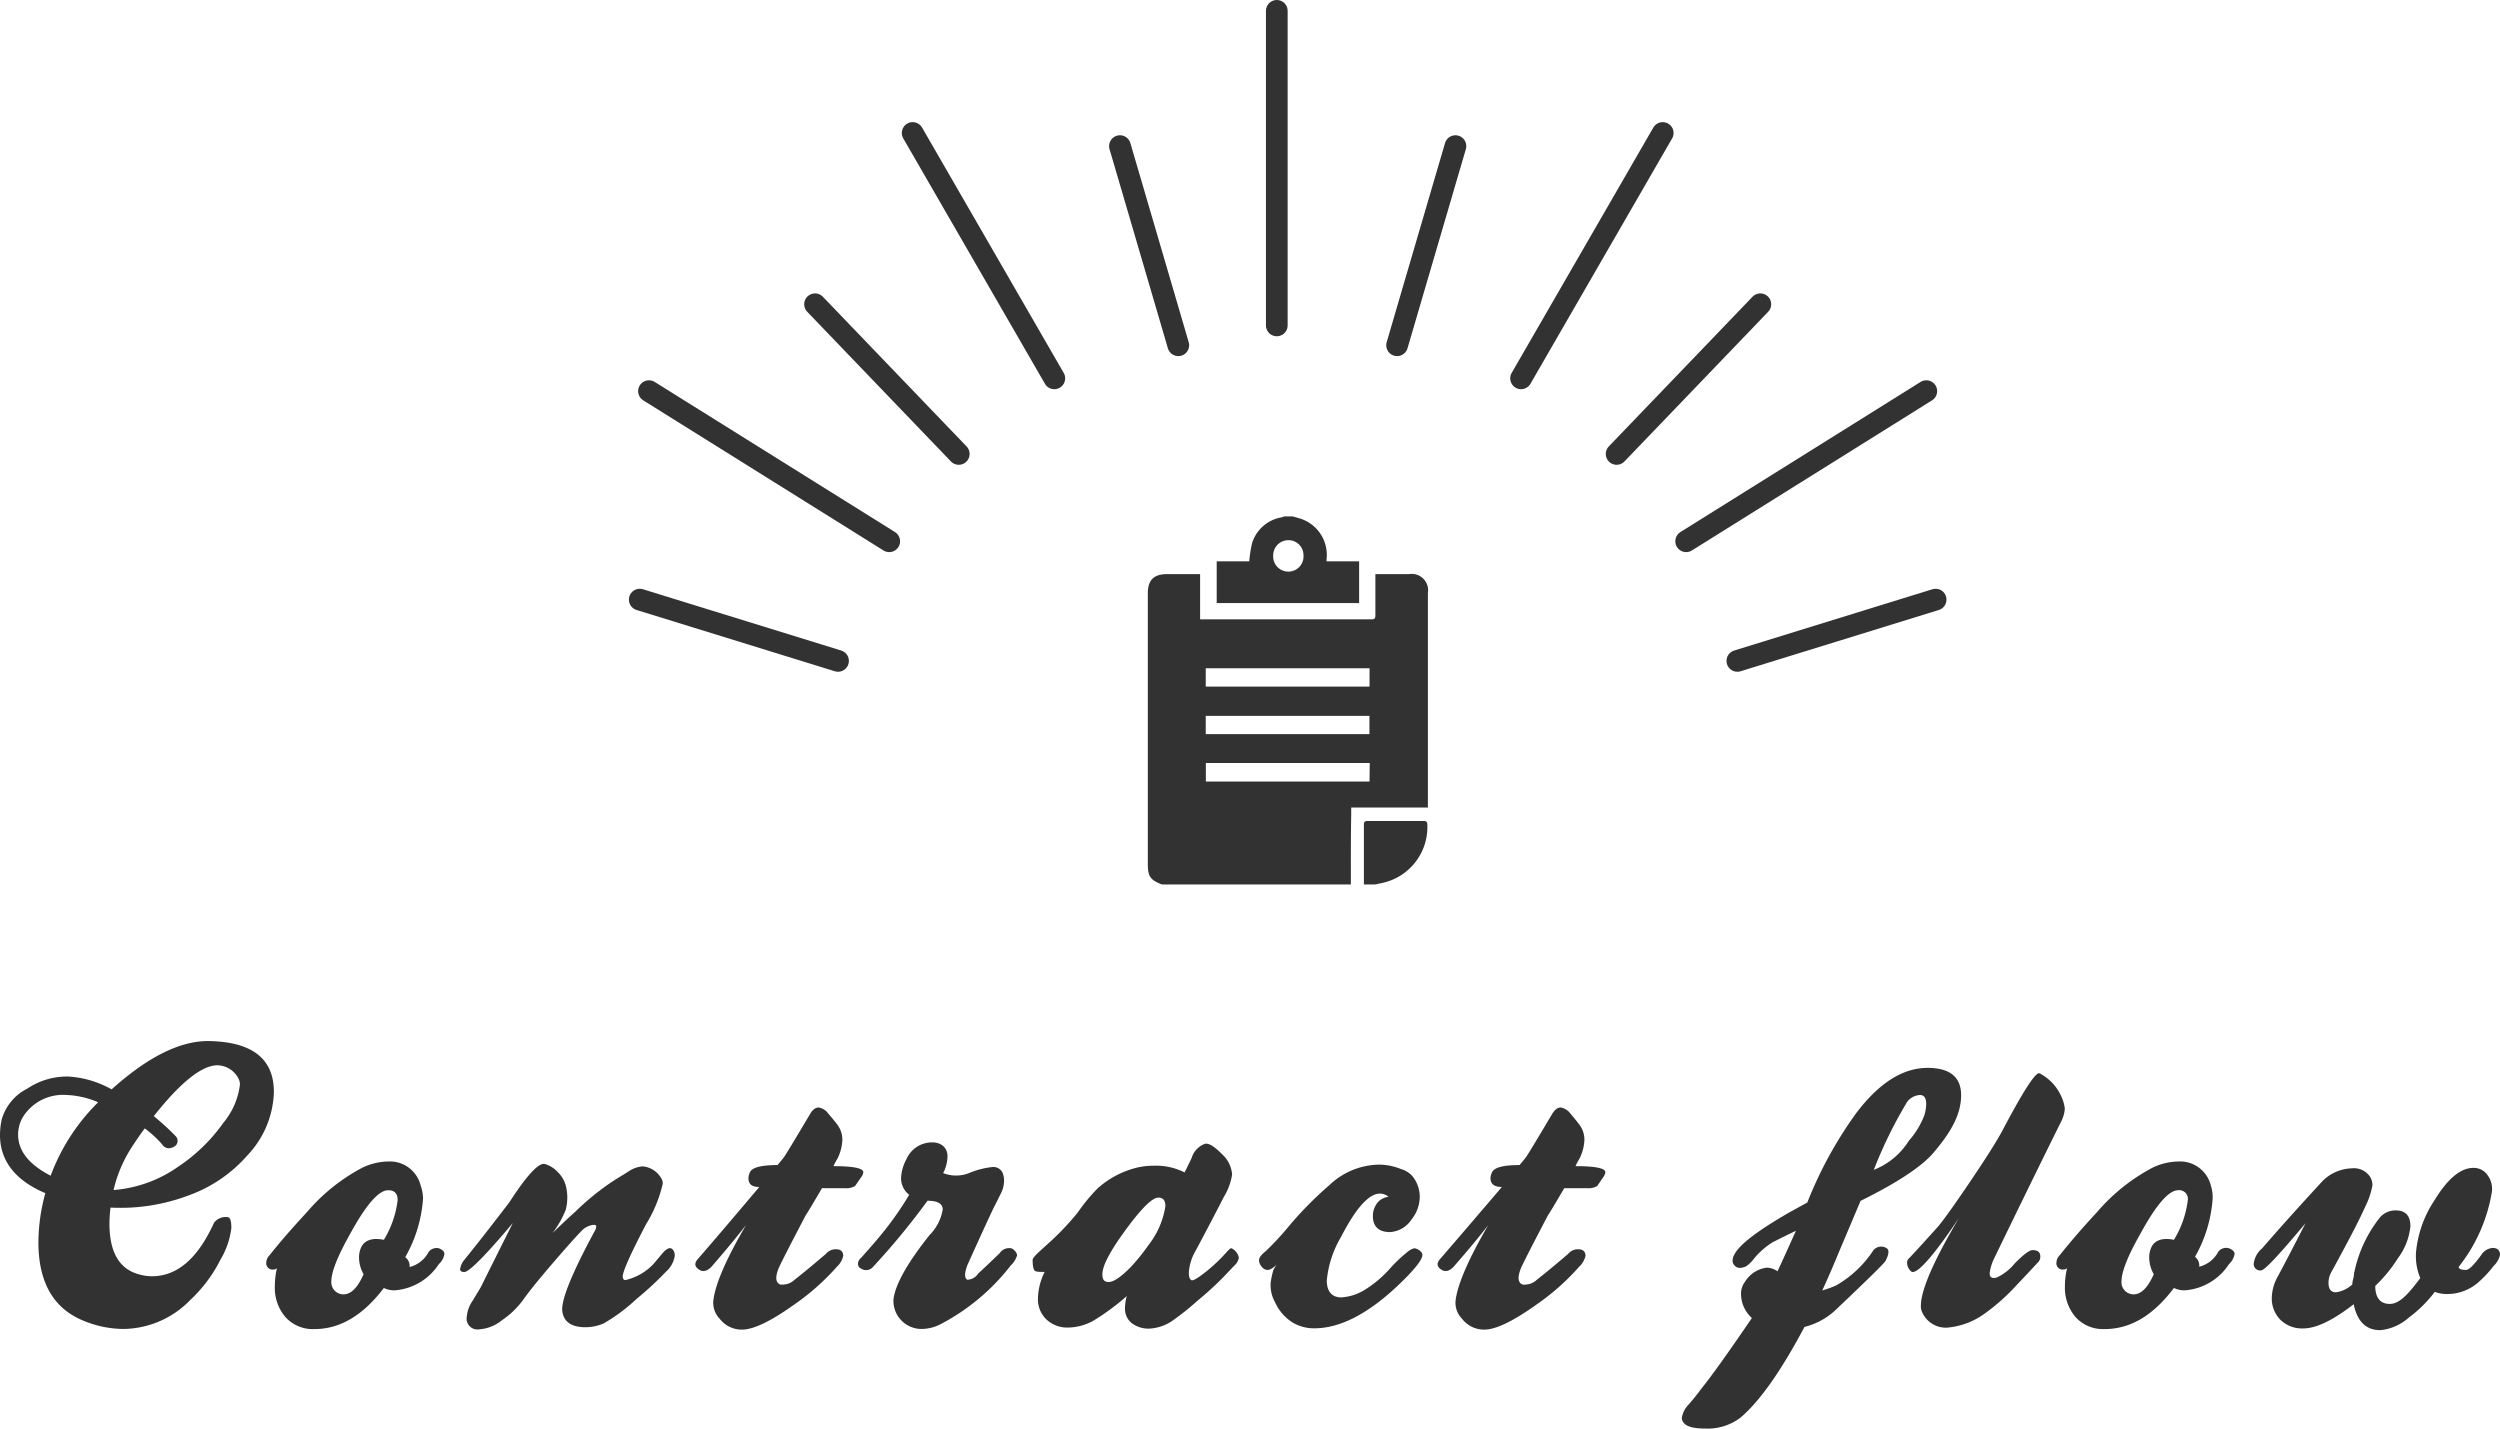 <svg xmlns="http://www.w3.org/2000/svg" width="230.48" height="131.71" viewBox="0 0 230.48 131.71"><defs><style>.cls-1{fill:#323232;}.cls-2{fill:none;stroke:#323232;stroke-linecap:round;stroke-linejoin:round;stroke-width:2px;}</style></defs><title>hx_flow</title><g id="レイヤー_2" data-name="レイヤー 2"><g id="レイヤー_1-2" data-name="レイヤー 1"><path class="cls-1" d="M22.83,106.49a13.08,13.08,0,0,1-5.42,3.71,17.82,17.82,0,0,1-7.22,1.13,12.38,12.38,0,0,0-.1,1.47q0,4,2.78,4.7a4.18,4.18,0,0,0,1.14.16q3.49,0,5.72-4.93a1.34,1.34,0,0,1,1.24-.52c.24,0,.36.33.36,1a7.44,7.44,0,0,1-1,2.91,13.17,13.17,0,0,1-2.81,3.75,8.7,8.7,0,0,1-6.14,2.65,9.74,9.74,0,0,1-3.66-.75q-4.19-1.69-4.18-7.29A17.38,17.38,0,0,1,4.18,110c-2.79-1.18-4.18-3-4.18-5.36a6.75,6.75,0,0,1,.16-1.44,4.61,4.61,0,0,1,2.36-2.84,6.55,6.55,0,0,1,3.82-1.11,9.25,9.25,0,0,1,3.95,1.18q5.1-4.58,9.11-4.45,5.85.16,5.85,4.68A8.81,8.81,0,0,1,22.83,106.49Zm-18.16,1.9a18.61,18.61,0,0,1,4.38-6.77,8.33,8.33,0,0,0-3.1-.68,4.35,4.35,0,0,0-3.57,1.66,3.18,3.18,0,0,0-.71,2Q1.67,106.85,4.67,108.39Zm9.51-5.49c.72.59,1.39,1.2,2,1.83a.61.61,0,0,1-.16,1,1,1,0,0,1-.46.13.7.7,0,0,1-.59-.33,9.55,9.55,0,0,0-1.63-1.5c-.46.63-.88,1.24-1.27,1.85a12.33,12.33,0,0,0-1.6,3.83,11.92,11.92,0,0,0,6-2.18,15.78,15.78,0,0,0,4.11-4A6.79,6.79,0,0,0,22.12,100a1.15,1.15,0,0,0-.1-.49,2.23,2.23,0,0,0-2-1.3C18.6,98.23,16.64,99.78,14.18,102.9Z"/><path class="cls-1" d="M40.45,115.08c.35.13.52.31.52.53a1.62,1.62,0,0,1-.52.94,5.32,5.32,0,0,1-3.86,2.39,2.08,2.08,0,0,1-1.2-.2q-2.88,3.8-6.41,3.79a3.38,3.38,0,0,1-2.64-1.08,4.11,4.11,0,0,1-1-2.9,7.31,7.31,0,0,1,.19-1.64.41.41,0,0,1-.32.13.58.58,0,0,1-.66-.65.94.94,0,0,1,.26-.62c1.07-1.34,2.23-2.67,3.47-4a17.34,17.34,0,0,1,5.09-4.1,5.69,5.69,0,0,1,2.42-.59,2.92,2.92,0,0,1,3,2.25A3.51,3.51,0,0,1,39,110.5a12.59,12.59,0,0,1-1.64,5.4,1,1,0,0,1,.4.91,2.72,2.72,0,0,0,1.76-1.4A.93.93,0,0,1,40.45,115.08Zm-9.25,4.15a1.13,1.13,0,0,0,.46.1q1.05,0,1.86-1.86a3.11,3.11,0,0,1-.42-1.54,2.18,2.18,0,0,1,.16-.85c.29-.72,1-1,2.13-.78a9.08,9.08,0,0,0,1.27-3.66c0-.61-.29-.91-.88-.91q-1.31,0-3.53,4.08c-1.13,2-1.7,3.47-1.7,4.28A1.12,1.12,0,0,0,31.2,119.23Z"/><path class="cls-1" d="M42.81,117.27c-.26,0-.39-.09-.39-.26a1.69,1.69,0,0,1,.32-.78c1.14-1.4,2.54-3.19,4.22-5.39,1.61-2.49,2.7-3.66,3.26-3.53a2.54,2.54,0,0,1,1.2.75,2.63,2.63,0,0,1,.73,1.21,4.39,4.39,0,0,1,0,2.28,9.3,9.3,0,0,1-1.21,2.13c.76-.74,1.47-1.41,2.13-2a23.44,23.44,0,0,1,3.43-2.78c.47-.31,1-.61,1.47-.92a2.63,2.63,0,0,1,1.3-.45,2.21,2.21,0,0,1,1.7,1.11.83.83,0,0,1,.13.49,12.32,12.32,0,0,1-1.53,3.72q-2.16,4.13-2.16,4.84c0,.21.09.32.26.32a5.12,5.12,0,0,0,2.62-1.53l.71-.85c.31-.37.56-.56.76-.56s.45.23.45.69a2.45,2.45,0,0,1-.8,1.47,30.88,30.88,0,0,1-2.76,2.55,16,16,0,0,1-3,2.23,4.18,4.18,0,0,1-1.68.35c-1.27,0-2-.49-2.13-1.47s.84-3.43,3-7.42a.89.89,0,0,0,.13-.39c0-.11-.08-.16-.23-.16a1.77,1.77,0,0,0-1.19.63c-.43.43-1.24,1.34-2.44,2.73q-2.05,2.38-2.84,3.5a7.86,7.86,0,0,1-2,1.94,3.69,3.69,0,0,1-2.06.83,1,1,0,0,1-1.17-1.2,2.89,2.89,0,0,1,.52-1.41c.54-.89.83-1.37.85-1.44q.59-1.2,2.87-5.75C44.74,115.77,43.24,117.27,42.81,117.27Z"/><path class="cls-1" d="M70,109.43c-.7,0-1-.27-1-.82a1.41,1.41,0,0,1,.16-.58c.24-.42,1.08-.62,2.52-.62.26-.31.46-.55.59-.72s1-1.6,2.42-4c.23-.39.5-.59.78-.59a1.39,1.39,0,0,1,.91.59c.29.33.56.65.82,1a2.3,2.3,0,0,1,.46,1.37,4.23,4.23,0,0,1-.46,1.77,5.21,5.21,0,0,0-.36.68c1.83,0,2.75.19,2.75.56a.85.85,0,0,1-.17.42l-.59.85a1.53,1.53,0,0,1-.94.2H75.78c-.83,1.42-1.35,2.29-1.57,2.61a4.76,4.76,0,0,1,.39-.72q-2.71,5.16-2.84,5.56c-.29.74-.25,1.2.1,1.4.1.07.32.05.65,0a1.67,1.67,0,0,0,.75-.41c.83-.65,1.79-1.45,2.88-2.38a1.18,1.18,0,0,1,.91-.43c.46,0,.69.21.69.62a2,2,0,0,1-.59,1,21.82,21.82,0,0,1-4,3.53c-2.11,1.5-3.69,2.26-4.74,2.26a2.56,2.56,0,0,1-2.06-1,2.12,2.12,0,0,1-.58-1.73c.19-1.51,1.19-3.8,3-6.9-.85,1.09-1.91,2.38-3.2,3.86-.41.41-.81.48-1.18.2s-.39-.58,0-1Q66.67,113.38,70,109.43Z"/><path class="cls-1" d="M83.82,110.15a1.92,1.92,0,0,1-.75-1.54,4,4,0,0,1,.49-1.73,2.57,2.57,0,0,1,2.38-1.56,1.54,1.54,0,0,1,1,.32,1.23,1.23,0,0,1,.41,1,3.44,3.44,0,0,1-.4,1.51,3.26,3.26,0,0,0,2.55-.07,7.82,7.82,0,0,1,2-.49.93.93,0,0,1,1,.75,1.93,1.93,0,0,1,.07.53,2.76,2.76,0,0,1-.33,1.22c-.22.45-.43.88-.65,1.29q-1.08,2.3-2.42,5.29c-.26.72-.26,1.16,0,1.31a1.2,1.2,0,0,0,1-.56c.52-.47,1.18-1.11,2-1.89a1,1,0,0,1,.88-.46.52.52,0,0,1,.46.2.73.73,0,0,1,.26.46,2.21,2.21,0,0,1-.59.94,19.71,19.71,0,0,1-6.43,5.39,3.89,3.89,0,0,1-1.77.46,2.59,2.59,0,0,1-2.61-2.71q.23-2.05,3.33-5.95a4.35,4.35,0,0,0,1.21-2.35c0-.54-.47-.81-1.4-.81a66.61,66.61,0,0,1-5,6.07.84.84,0,0,1-1.15.17.45.45,0,0,1-.26-.43.68.68,0,0,1,.26-.52q1.41-1.57,2.19-2.55A30,30,0,0,0,83.82,110.15Z"/><path class="cls-1" d="M109.21,108.09c.43-.87.65-1.32.65-1.34a2,2,0,0,1,1.23-1.3c.35-.09.89.26,1.62,1a2.79,2.79,0,0,1,.88,1.83,5.5,5.5,0,0,1-.76,2.06q-.84,1.66-2.58,4.93a4.6,4.6,0,0,0-.65,2.06c0,.37.08.6.23.69s.63-.2,1.44-.85a15.65,15.65,0,0,0,1.73-1.64c.26-.3.42-.45.49-.45s.28.1.45.32a1,1,0,0,1,.27.56,1.24,1.24,0,0,1-.43.73l-.88.93a28.7,28.7,0,0,1-2.47,2.27,24.09,24.09,0,0,1-2.4,1.91,4.08,4.08,0,0,1-2.15.69,2.56,2.56,0,0,1-1.49-.47,1.66,1.66,0,0,1-.67-1.46,4,4,0,0,1,.16-1.07,22.1,22.1,0,0,1-3,2.22,4.9,4.9,0,0,1-2.41.68,2.79,2.79,0,0,1-2-.75,2.55,2.55,0,0,1-.78-1.93,5.66,5.66,0,0,1,.62-2.45c-.48,0-.78,0-.91-.11s-.2-.46-.2-1q0-.19.57-.72l1.1-1a24.29,24.29,0,0,0,2.49-2.65,17,17,0,0,1,1.8-2.19,8.4,8.4,0,0,1,3.34-1.86,6.5,6.5,0,0,1,1.87-.26A5.81,5.81,0,0,1,109.21,108.09Zm-7,10.1c.45,0,1.12-.45,2-1.34a18.21,18.21,0,0,0,1.67-2.06,7.74,7.74,0,0,0,1.56-3.59c0-.53-.21-.79-.65-.79q-.89,0-3.3,3.37-1.86,2.61-1.86,3.69C101.63,118,101.82,118.19,102.22,118.19Z"/><path class="cls-1" d="M118.07,116.23c-.53.56-.93.85-1.21.85a.69.69,0,0,1-.54-.3.93.93,0,0,1-.25-.59c0-.24.21-.52.63-.85a27,27,0,0,0,2.22-2.41,33.65,33.65,0,0,1,3.66-3.69,6.78,6.78,0,0,1,4.5-1.87,5.32,5.32,0,0,1,2.06.4,2.35,2.35,0,0,1,1,.58,3,3,0,0,1,.75,2,3.33,3.33,0,0,1-.75,2.06,2.56,2.56,0,0,1-2,1.18c-1,0-1.57-.49-1.57-1.47a1.94,1.94,0,0,1,.26-1,1.5,1.5,0,0,1,1.18-.78,1.22,1.22,0,0,0-.79-.3q-1.53,0-3.59,4a9.65,9.65,0,0,0-1.31,4c0,1,.44,1.55,1.31,1.57a4.67,4.67,0,0,0,2.32-.78A10.49,10.49,0,0,0,128.1,117a13.35,13.35,0,0,1,1.69-1.61,1.68,1.68,0,0,1,.59-.31,1,1,0,0,1,.59.29.41.41,0,0,1,.16.33c0,.45-.76,1.4-2.28,2.84q-4.16,3.92-7.68,3.92a3.87,3.87,0,0,1-1.93-.49,4.31,4.31,0,0,1-1.7-1.93,3.22,3.22,0,0,1-.39-1.83,8.39,8.39,0,0,1,.23-1.08A2.34,2.34,0,0,1,118.07,116.23Z"/><path class="cls-1" d="M138.46,109.43c-.7,0-1.05-.27-1.05-.82a1.3,1.3,0,0,1,.17-.58c.24-.42,1.07-.62,2.51-.62.26-.31.46-.55.59-.72s1-1.6,2.42-4c.24-.39.5-.59.78-.59a1.43,1.43,0,0,1,.92.59c.28.33.55.65.81,1a2.3,2.3,0,0,1,.46,1.37,4.23,4.23,0,0,1-.46,1.77,5.21,5.21,0,0,0-.36.68c1.83,0,2.75.19,2.75.56a.85.85,0,0,1-.17.42l-.58.85a1.59,1.59,0,0,1-.95.2h-2.09c-.83,1.42-1.35,2.29-1.57,2.61a4.76,4.76,0,0,1,.39-.72c-1.81,3.44-2.75,5.29-2.84,5.56-.28.74-.25,1.2.1,1.4.11.07.32.05.65,0a1.67,1.67,0,0,0,.75-.41c.83-.65,1.79-1.45,2.88-2.38a1.18,1.18,0,0,1,.91-.43c.46,0,.69.21.69.62a2,2,0,0,1-.59,1,21.82,21.82,0,0,1-4,3.53c-2.11,1.5-3.69,2.26-4.73,2.26a2.55,2.55,0,0,1-2.06-1,2.09,2.09,0,0,1-.59-1.73c.2-1.51,1.2-3.8,3-6.9q-1.27,1.64-3.21,3.86c-.41.41-.8.48-1.17.2s-.39-.58,0-1Q135.09,113.38,138.46,109.43Z"/><path class="cls-1" d="M171.53,110.71l-2,4.73c-.41,1-.92,2.2-1.53,3.53a10.67,10.67,0,0,0,1.27-.46,10.1,10.1,0,0,0,3.43-3.23.93.93,0,0,1,1.24-.2c.24.16.21.54-.1,1.15-.08.19-1.61,1.69-4.57,4.5a6.43,6.43,0,0,1-2.91,1.6q-3.27,6.15-5.91,8.37a5,5,0,0,1-3.27,1c-1.09,0-1.76-.2-2-.59a.67.67,0,0,1-.13-.39,2.26,2.26,0,0,1,.58-1.18,19,19,0,0,0,1.21-1.5c.87-1.07,2.43-3.24,4.67-6.53a3,3,0,0,1-1-2.19,1.77,1.77,0,0,1,.36-1.14,2.74,2.74,0,0,1,2-1.31,1.77,1.77,0,0,1,1,.33c.26-.53.82-1.77,1.7-3.73q-.92.43-2.19,1.08a7.22,7.22,0,0,0-1.64,1.44,3.35,3.35,0,0,1-.75.75c-.46.2-.78.2-1,0a.64.64,0,0,1-.26-.52,1.19,1.19,0,0,1,.2-.62c.48-.9,2.17-2.18,5.09-3.86l1.6-.88a37.39,37.39,0,0,1,4.48-8.2q3.17-4.22,6.63-4.21c2,0,3.07.83,3.07,2.51s-.83,3.29-2.48,5.23C177.29,107.46,175,109,171.53,110.71Zm4.22-9a40.72,40.72,0,0,0-3,6.14,6.67,6.67,0,0,0,3.23-2.68,7.65,7.65,0,0,0,1.44-2.38,3.8,3.8,0,0,0,.16-1c0-.56-.19-.84-.58-.84A1.6,1.6,0,0,0,175.75,101.69Z"/><path class="cls-1" d="M176.34,117.27c-.11,0-.22-.09-.34-.28a1,1,0,0,1-.18-.53.78.78,0,0,1,.06-.33c.55-.57,1.48-1.59,2.81-3.07.61-.74,1.63-2.18,3.06-4.3s2.38-3.63,2.85-4.52c1.94-3.68,3.09-5.45,3.43-5.29a4.43,4.43,0,0,1,2,2.12,3.65,3.65,0,0,1,.33,1.14,3.18,3.18,0,0,1-.4,1.31q-2.9,5.85-6.17,12.61a4.24,4.24,0,0,0-.36,1.27c0,.35.21.48.62.39a4.68,4.68,0,0,0,1.7-1.32c.81-.82,1.35-1.22,1.63-1.22.48,0,.72.19.72.58a.72.72,0,0,1-.16.49c-.65.7-1.31,1.41-2,2.13a18.65,18.65,0,0,1-2.91,2.61,6.88,6.88,0,0,1-3.56,1.34,2.38,2.38,0,0,1-2.25-1.4,1.24,1.24,0,0,1-.13-.62q0-2.16,3.52-8.11C178.38,115.61,176.93,117.27,176.34,117.27Z"/><path class="cls-1" d="M205.49,115.08c.34.13.52.31.52.53a1.68,1.68,0,0,1-.52.94,5.32,5.32,0,0,1-3.86,2.39,2.11,2.11,0,0,1-1.21-.2c-1.91,2.53-4,3.79-6.4,3.79a3.42,3.42,0,0,1-2.65-1.08,4.16,4.16,0,0,1-1-2.9,7.34,7.34,0,0,1,.2-1.64.44.44,0,0,1-.33.13.57.57,0,0,1-.65-.65.94.94,0,0,1,.26-.62c1.07-1.34,2.22-2.67,3.46-4a17.49,17.49,0,0,1,5.1-4.1,5.66,5.66,0,0,1,2.42-.59,2.92,2.92,0,0,1,3,2.25,3.52,3.52,0,0,1,.16,1.14,12.55,12.55,0,0,1-1.63,5.4,1,1,0,0,1,.39.91,2.73,2.73,0,0,0,1.77-1.4A.92.92,0,0,1,205.49,115.08Zm-9.25,4.15a1.09,1.09,0,0,0,.46.1c.69,0,1.32-.62,1.86-1.86a3.11,3.11,0,0,1-.42-1.54,2.18,2.18,0,0,1,.16-.85c.28-.72,1-1,2.12-.78a9.14,9.14,0,0,0,1.28-3.66.8.8,0,0,0-.89-.91q-1.31,0-3.52,4.08c-1.14,2-1.7,3.47-1.7,4.28A1.11,1.11,0,0,0,196.24,119.23Z"/><path class="cls-1" d="M223.13,117.83a5.27,5.27,0,0,1-.39-2.42,10.42,10.42,0,0,1,1.73-4.8q1.8-2.94,3.56-2.94a1.54,1.54,0,0,1,1.31.68,2.11,2.11,0,0,1,.39,1.54,15.06,15.06,0,0,1-3.07,6.92q.06.27.69.27c.26,0,.73-.46,1.4-1.38a1.37,1.37,0,0,1,1.05-.65c.45,0,.68.22.68.65a2,2,0,0,1-.58,1,10.18,10.18,0,0,1-1.51,1.6,4.34,4.34,0,0,1-2.77,1,3.11,3.11,0,0,1-1.15-.2,11.91,11.91,0,0,1-2.42,2.39,4.59,4.59,0,0,1-2.61,1.14c-1.31,0-2.12-.8-2.45-2.39-1.92,1.49-3.46,2.23-4.64,2.23a2.84,2.84,0,0,1-2.12-.8,2.79,2.79,0,0,1-.79-2,4.21,4.21,0,0,1,.56-2q1-1.86,2.55-4.9-3.63,4.35-4.09,4.35a.59.59,0,0,1-.68-.66,2.19,2.19,0,0,1,.78-1.38c1.48-1.72,3.35-3.8,5.59-6.23a4,4,0,0,1,2.68-1.14,1.78,1.78,0,0,1,1.63.72,1.45,1.45,0,0,1,.26.85,7.29,7.29,0,0,1-.68,2q-.72,1.64-3.11,6a2,2,0,0,0-.26,1c0,.57.23.86.69.86a2.83,2.83,0,0,0,1.5-.72,2.41,2.41,0,0,1,.08-.49,1.93,1.93,0,0,0,.08-.49,12,12,0,0,1,2.29-5.07,1.87,1.87,0,0,1,1.57-.78c.89,0,1.34.49,1.34,1.47a5.92,5.92,0,0,1-1.15,2.94,13.31,13.31,0,0,1-2.09,2.55c0,1.11.47,1.66,1.34,1.66S222,119.35,223.13,117.83Z"/><line class="cls-2" x1="117.71" y1="30" x2="117.71" y2="1"/><line class="cls-2" x1="108.63" y1="31.83" x2="103.25" y2="13.47"/><line class="cls-2" x1="88.39" y1="41.85" x2="75.14" y2="28.05"/><line class="cls-2" x1="77.26" y1="60.93" x2="58.98" y2="55.28"/><line class="cls-2" x1="97.2" y1="34.88" x2="84.14" y2="12.26"/><line class="cls-2" x1="81.98" y1="49.9" x2="59.83" y2="36.06"/><line class="cls-2" x1="128.8" y1="31.83" x2="134.18" y2="13.47"/><line class="cls-2" x1="149.04" y1="41.85" x2="162.29" y2="28.05"/><line class="cls-2" x1="160.17" y1="60.93" x2="178.45" y2="55.28"/><line class="cls-2" x1="140.23" y1="34.88" x2="153.29" y2="12.26"/><line class="cls-2" x1="155.45" y1="49.9" x2="177.59" y2="36.06"/><path class="cls-1" d="M124.54,81.54H107.12c-1.09-.42-1.3-.74-1.3-1.93V54.7c0-1.22.55-1.77,1.76-1.77h3.06V57.1l.36,0h15.43c.31,0,.37-.11.37-.39,0-1.13,0-2.27,0-3.41,0-.13,0-.25,0-.37l.1,0h3a1.51,1.51,0,0,1,1.74,1.74V74.45h-7.07v.73C124.53,77.3,124.54,79.42,124.54,81.54ZM111.16,63.3h15.1V61.61h-15.1Zm0,4.38h15.09V66H111.16Zm15.12,2.66H111.17v1.71h15.09c0-.08,0-.14,0-.21Z"/><path class="cls-1" d="M119.18,47.61l.66.19a3.51,3.51,0,0,1,2.46,3.74,1.43,1.43,0,0,0,0,.21h3V55.6H112.17V51.75h3a11.47,11.47,0,0,1,.26-1.67,3.45,3.45,0,0,1,2.75-2.39l.21-.08Zm-.4,2.19a1.4,1.4,0,0,0-1.4,1.38,1.4,1.4,0,1,0,2.79,0A1.38,1.38,0,0,0,118.78,49.8Z"/><path class="cls-1" d="M125.74,81.54c0-.13,0-.26,0-.4,0-1.7,0-3.4,0-5.1,0-.28.08-.35.35-.35,1.72,0,3.43,0,5.14,0,.26,0,.36.07.36.35a5.27,5.27,0,0,1-4.3,5.39l-.51.11Z"/></g></g></svg>